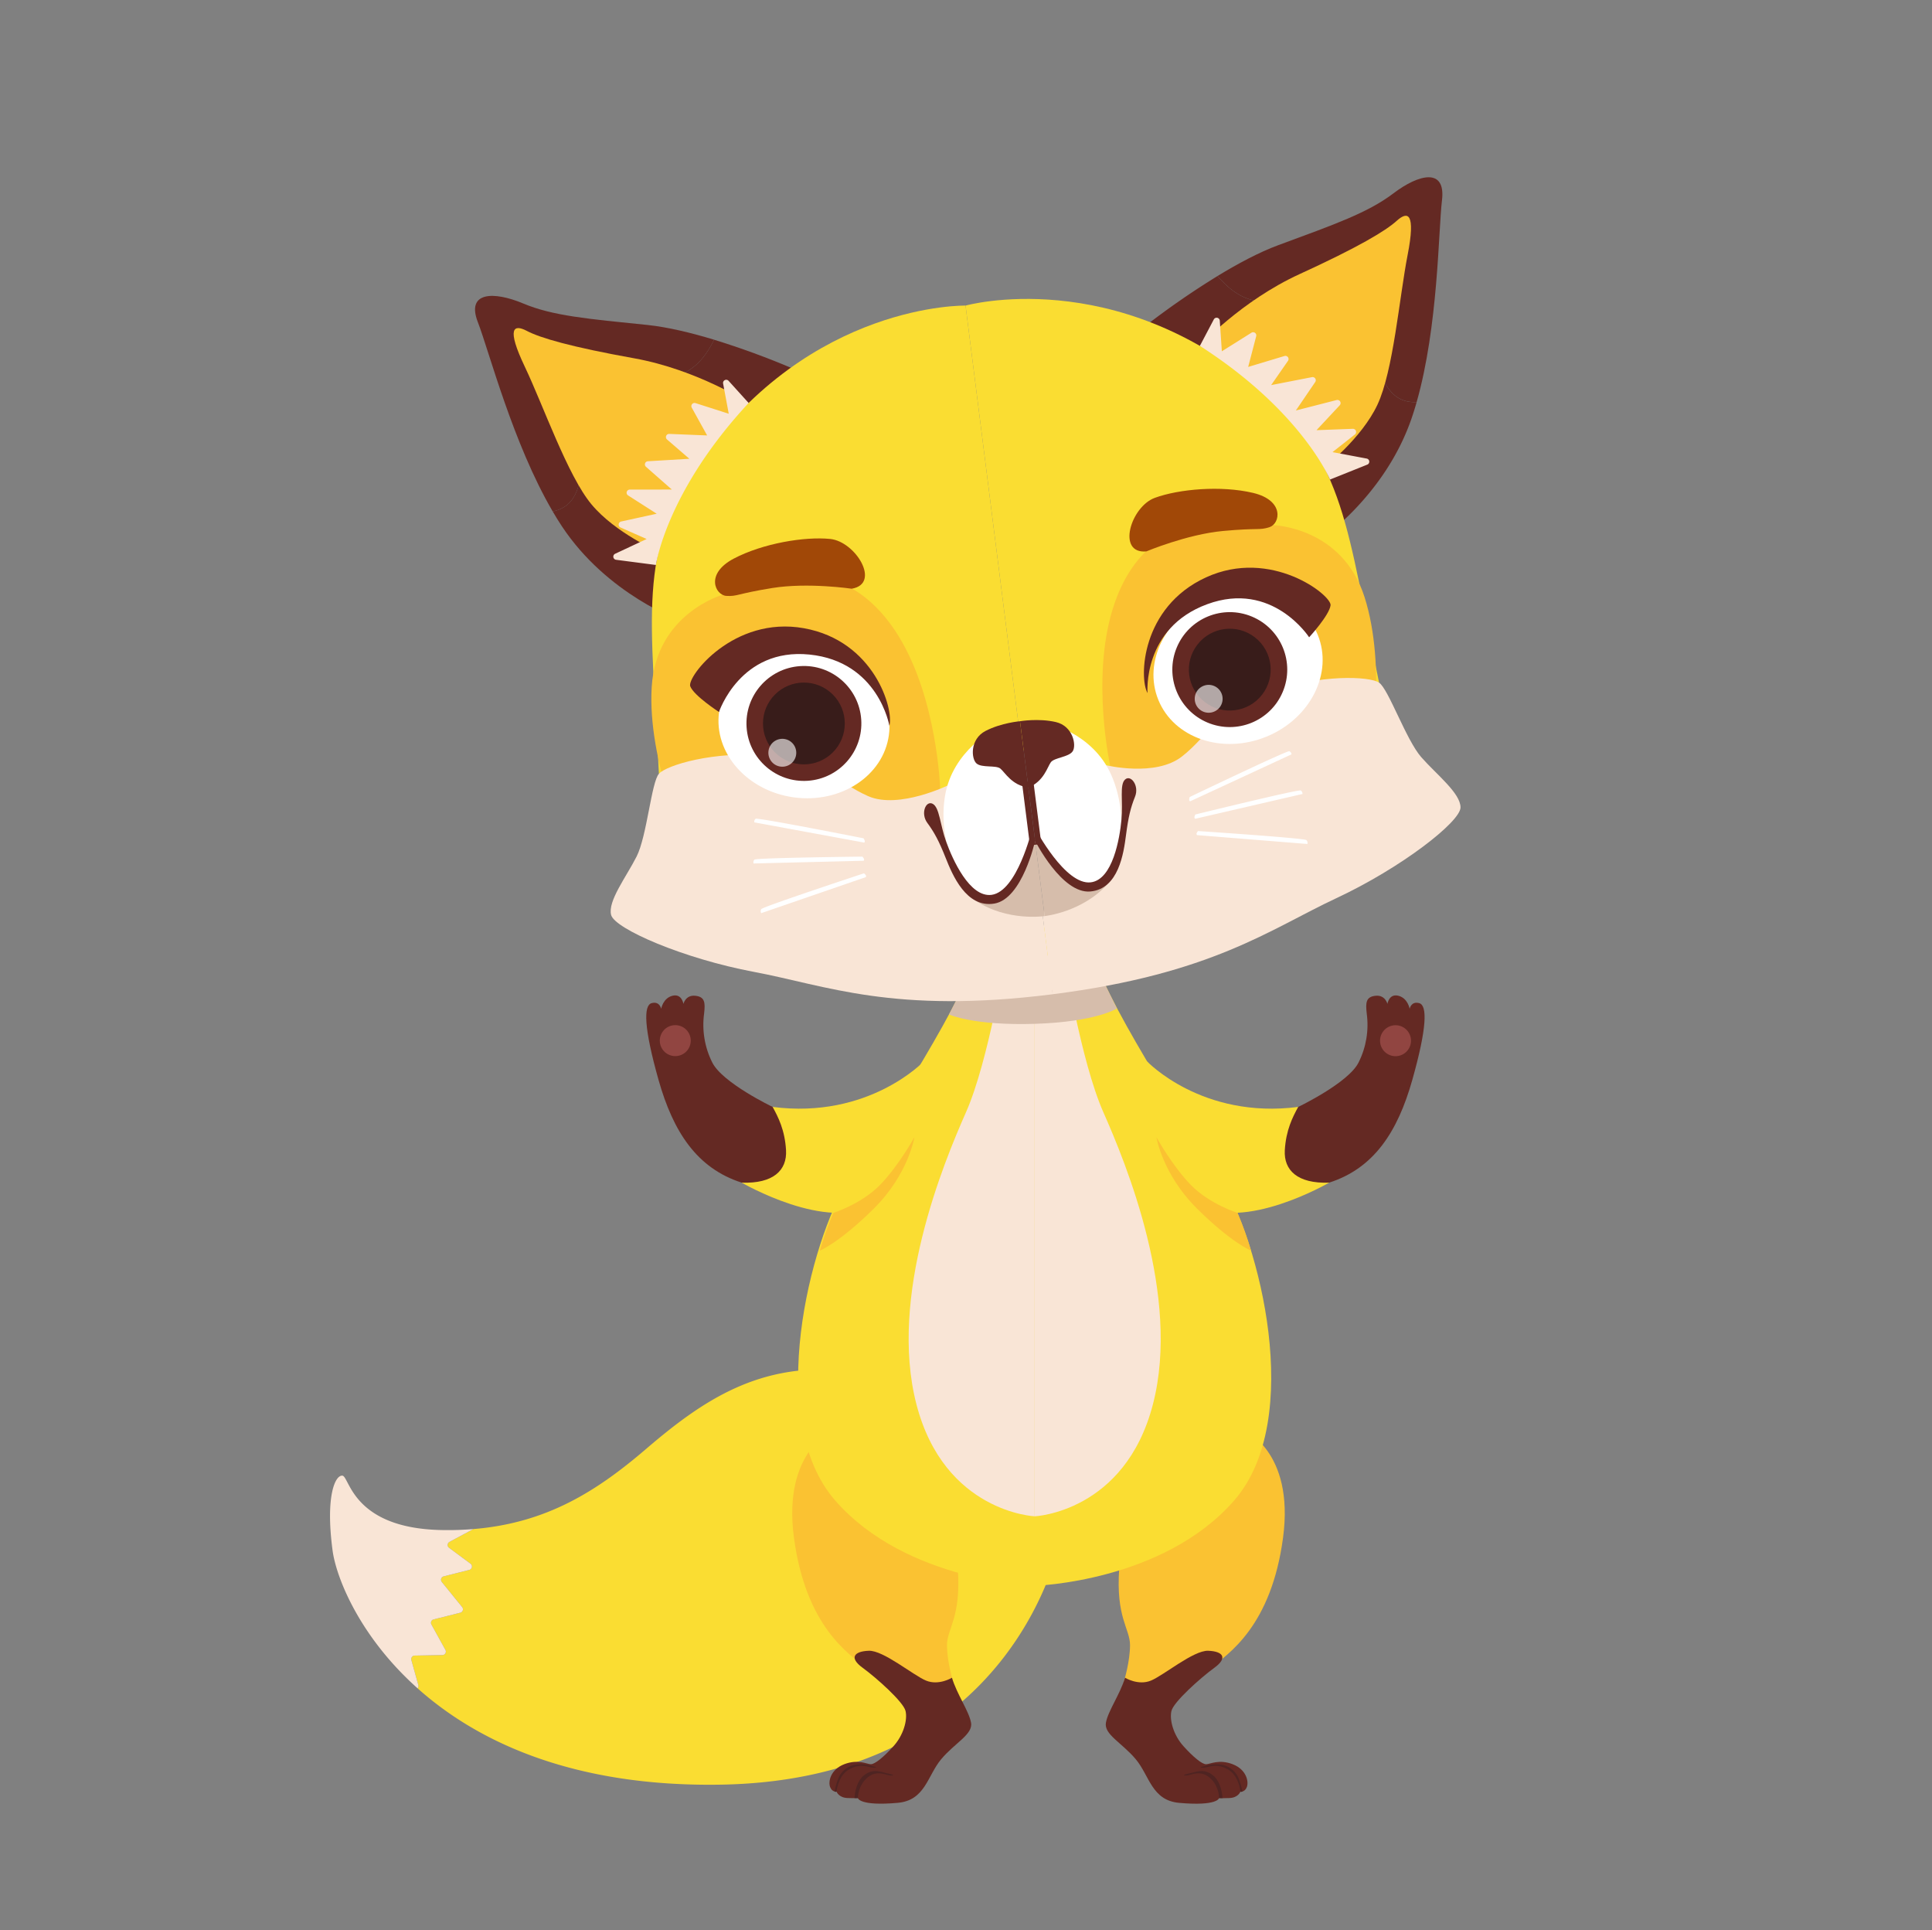 <svg xmlns="http://www.w3.org/2000/svg" width="1803" height="1801" fill="none" xmlns:v="https://vecta.io/nano"><rect width="100%" height="100%" fill="#808080" stroke="none"/><style><![CDATA[.B{fill:#642923}.C{fill:#fac232}.D{fill:#fff}.E{fill:#fadd32}.F{fill:#f9e5d6}.G{fill:#d6bdab}]]></style><path d="M790.499 1279.03c-81.3-8.56-134.557 27.53-187.391 72.8-46.611 39.96-93.223 69.37-161.634 74.93-.202.2-.428.37-.672.51l-21.279 11.4c-.499.26-.924.64-1.234 1.1a3.3 3.3 0 0 0-.537 1.56c-.041.56.062 1.12.3 1.63.238.5.603.94 1.059 1.26l19.935 14.79c.518.36.92.87 1.156 1.45a3.26 3.26 0 0 1 .173 1.85 3.24 3.24 0 0 1-.866 1.64c-.442.45-1.006.77-1.623.9l-23.794 6.03c-.541.13-1.042.39-1.453.76a3.3 3.3 0 0 0-.896 1.38 3.26 3.26 0 0 0-.11 1.64c.104.54.346 1.05.703 1.48l18.938 23.37a3.24 3.24 0 0 1 .709 1.48 3.29 3.29 0 0 1-.108 1.65c-.177.52-.486 1-.899 1.37a3.27 3.27 0 0 1-1.458.77l-24.802 6.25a3.38 3.38 0 0 0-1.346.67 3.34 3.34 0 0 0-.901 1.2c-.202.47-.292.98-.264 1.48a3.25 3.25 0 0 0 .429 1.44l13.008 23.59c.289.5.441 1.06.442 1.63a3.23 3.23 0 0 1-.434 1.63 3.27 3.27 0 0 1-1.194 1.2c-.497.28-1.059.43-1.632.43l-25.821.49a3.19 3.19 0 0 0-1.451.35c-.449.23-.84.55-1.141.96a3.2 3.2 0 0 0-.591 1.37c-.088.5-.06 1.01.083 1.49l6.504 23.33c.15.53.164 1.08.041 1.62a3.21 3.21 0 0 1-.746 1.43c55.371 49.47 144.681 92.23 283.183 89.87 274.457-4.68 316.017-226.56 316.017-226.56s-117.049-151.05-198.403-159.62z" class="E"/><path d="M390.407 1572.29l-6.504-23.33c-.143-.48-.171-.99-.083-1.49a3.21 3.21 0 0 1 .591-1.37 3.22 3.22 0 0 1 1.142-.96 3.18 3.18 0 0 1 1.45-.35l25.821-.49c.573 0 1.135-.15 1.632-.43a3.27 3.27 0 0 0 1.194-1.2 3.23 3.23 0 0 0 .434-1.63c-.001-.57-.153-1.13-.442-1.63l-13.008-23.59a3.25 3.25 0 0 1-.429-1.44c-.028-.5.062-1.01.264-1.48a3.34 3.34 0 0 1 .901-1.2 3.38 3.38 0 0 1 1.346-.67l24.802-6.25a3.27 3.27 0 0 0 1.458-.77c.413-.37.722-.85.899-1.37a3.29 3.29 0 0 0 .108-1.65 3.24 3.24 0 0 0-.709-1.48l-18.938-23.37c-.357-.43-.599-.94-.703-1.48a3.26 3.26 0 0 1 .11-1.64 3.3 3.3 0 0 1 .896-1.38c.411-.37.912-.63 1.453-.76l23.794-6.03c.617-.13 1.181-.45 1.623-.9a3.24 3.24 0 0 0 .866-1.64 3.26 3.26 0 0 0-.173-1.85c-.236-.58-.638-1.09-1.156-1.45l-19.935-14.79c-.456-.32-.821-.76-1.059-1.26-.238-.51-.341-1.07-.3-1.63a3.3 3.3 0 0 1 .537-1.56c.31-.46.735-.84 1.234-1.1l21.279-11.4c.244-.14.47-.31.672-.51-9.062.73-18.493 1.09-28.368.91-84.411-1.22-86.85-50.15-93.581-50.77s-15.903 18.97-9.171 69.73c3.328 25.15 24.997 80.22 79.348 128.71a3.21 3.21 0 0 0 .746-1.43c.123-.54.109-1.09-.041-1.62z" class="F"/><path d="M1160.08 1333.95s48.21 19.38 37.29 100.91c-10.93 81.53-49.97 108.4-69.38 122.49s-42.87 31.32-55.91 31.32-24.93-13.01-23.85-17.15 6.34-21.26 6.34-36.54c0-15.29-13.42-25.73-10.07-71.55s57.42-137.39 115.58-129.48z" class="C"/><path d="M1049.92 1565.45s12.23 7.59 24.16 2.68c11.94-4.91 39.77-28.34 53.44-27.84s18.64 6.5 5.72 15.9-38.03 31.82-40.02 40.27c-2 8.46 1.99 22.61 11.18 32.8s17.35 16.9 21.13 16.9 11.92-4.96 24.86 0c12.93 4.97 15.17 16.41 13.17 21.38-2.01 4.96-5.97 4.23-5.97 4.23s-1.98 5.71-10.44 5.96c-8.45.25-9.44 0-9.44 0s-1.24 7.71-37.25 4.48c-25.71-2.31-27.63-25.35-40.56-40.75-12.92-15.41-29.81-23.13-27.82-34.07 1.98-10.94 13.07-26.21 17.84-41.94z" class="B"/><path d="M1137.71 1677.73s.12-11.19-8.67-18.88c-8.79-7.7-17.53-2.43-21.74-2.17-4.22.26-2.68-.88 3.04-2.06 5.73-1.18 13.01-4.9 21.56 1.81 8.56 6.71 8.95 21.35 8.95 21.35l-3.14-.05zm19.88-5.96s-1.18-14.61-11.43-20.6c-10.26-5.99-16.9-2.55-21.43-1.99-4.53.55-5.1-.31-2.43-.81 2.67-.49 9.19-3.42 18.26-1.68 3.63.72 7 2.38 9.78 4.81s4.88 5.55 6.07 9.05a80.94 80.94 0 0 1 3.06 11.04 1.99 1.99 0 0 1-.92.32c-.32.04-.65-.02-.96-.14z" fill="#4f2422"/><path d="M778.228 1333.95s-48.216 19.38-37.279 100.91 49.951 108.4 69.376 122.49 42.872 31.32 55.923 31.32 24.932-13.01 23.848-17.15-6.341-21.26-6.341-36.54c0-15.29 13.42-25.73 10.07-71.55s-57.441-137.39-115.597-129.48z" class="C"/><path d="M888.384 1565.45s-12.228 7.59-24.163 2.68-39.761-28.34-53.441-27.84-18.634 6.5-5.712 15.9 38.026 31.82 40.021 40.27c1.994 8.46-1.995 22.61-11.187 32.8s-17.398 16.88-21.149 16.88-11.924-4.96-24.856 0c-12.932 4.97-15.176 16.41-13.17 21.38 2.005 4.96 5.962 4.22 5.962 4.22s1.994 5.72 10.438 5.97 9.442 0 9.442 0 1.247 7.7 37.257 4.47c25.702-2.31 27.631-25.34 40.552-40.74 12.922-15.41 29.821-23.14 27.826-34.07-1.994-10.94-13.051-26.19-17.82-41.92z" class="B"/><path d="M800.591 1677.73s-.119-11.19 8.672-18.88c8.791-7.7 17.528-2.43 21.745-2.17s2.677-.88-3.036-2.06-13.007-4.9-21.56 1.81-8.954 21.35-8.954 21.35l3.133-.05zm-19.881-5.96s1.182-14.61 11.436-20.6 16.9-2.55 21.431-1.99c4.531.55 5.095-.31 2.428-.81-2.666-.49-9.192-3.42-18.265-1.68a21.12 21.12 0 0 0-9.777 4.81 21.06 21.06 0 0 0-6.071 9.05c-1.281 3.6-2.303 7.29-3.057 11.04a2 2 0 0 0 .916.32c.327.04.657-.02.959-.14z" fill="#4f2422"/><path d="M965.597 886.347v593.313s119.573-3.36 186.093-79.51c66.51-76.15 22.93-242.82-11.93-298.5-34.86-55.69-112.12-173.027-122.24-219.585s-51.923-27.523-51.923 4.282z" class="E"/><path d="M992.967 891.853s15.603 98.178 36.693 145.887c21.1 47.7 72.43 171.57 46.31 272.49-26.13 100.92-110.373 104.6-110.373 104.6V891.853h27.37z" class="F"/><path d="M965.596 886.347v593.313s-119.586-3.36-186.1-79.51-22.937-242.82 11.924-298.5c34.861-55.69 112.118-173.027 122.242-219.585s51.934-27.523 51.934 4.282z" class="E"/><path d="M938.215 891.853s-15.588 98.178-36.693 145.887c-21.106 47.7-72.422 171.57-46.309 272.49s110.384 104.6 110.384 104.6V891.853h-27.382z" class="F"/><path d="M885.619 946.573s22.764 10.569 80.216 8.737 76.495-14.341 76.495-14.341l-10.74-21.734-138.404 12.553-7.567 14.785z" style="mix-blend-mode:multiply" class="G"/><g class="B"><path d="M1283.81 337.683c-10.63-29.268 15.68-81.929-8.75-87.522-24.44-5.594-68.37 35.848-103.2 30.417-14.29-2.222-26.32-12.141-35.57-23.057a763.42 763.42 0 0 0-64.87 44.639c-67.21 69.452-63.14 190.057 3.82 211.672s156.63-10.157 156.63-10.157 60.31-40.433 85.36-113.039c1.74-5.019 3.33-10.179 4.84-15.425-21.43.867-29.91-14.613-38.26-37.528z"/><path d="M1300.37 180.427c-23.75 18.049-54.78 28.911-107.32 48.292-18.12 6.678-38.22 17.496-56.78 28.802 9.25 10.916 21.28 20.835 35.57 23.057 34.83 5.42 78.76-36 103.19-30.417 24.44 5.582-1.87 58.297 8.76 87.522 8.35 22.915 16.83 38.395 38.26 37.527 20.2-70.763 20.26-159.932 23.66-188.376 3.68-30.547-21.59-24.455-45.34-6.407z"/></g><path d="M1119.76 322.734s38.43-41.972 93.13-67.012 80.15-40.238 90.53-49.647c10.39-9.409 17.93-7.675 10.2 31.88-7.72 39.555-13.31 108.15-28.18 139.738s-49.55 58.405-49.55 58.405l-116.13-113.364z" class="C"/><path d="M953.347 698.252l-52.27-413.111s138.953-39.023 276.423 78.427c77.88 66.525 79.83 130.698 109.48 273.33-186.97 139.608-306.045 93.386-333.633 61.354z" class="E"/><path d="M1036.18 715.151s-18-80.692 2.05-146.339c20.06-65.647 64.11-74.069 64.11-74.069l85.58-4.759s64.44 1.398 85.47 67.012 5.35 152.063 5.35 152.063-195.15 58.764-242.56 6.092z" class="C"/><path d="M1032.34 714.035s45.93 11.187 70.67-8.152c24.75-19.338 32.2-42.839 80.94-59.999 48.73-17.16 94.17-14.807 102.98-8.986 8.8 5.821 25.28 53.506 39.47 69.646s36.65 33.55 36.6 46.862-54.98 56.237-116.17 84.811-115.84 70.688-264.497 89.495l-9.365-74.048 59.372-139.629z" class="F"/><path d="M1069.74 514.526s38.09-16 71.65-19.09 33.5-.39 43.36-3.555c9.85-3.165 14.39-24.932-15.43-31.989s-69.11-3.599-91.61 4.64c-22.49 8.238-35.83 52.368-7.97 49.994z" fill="#a14807"/><path d="M1110.28 743.671s91.05-43.63 92.99-42.731c.57.26 1.06.669 1.41 1.185.36.516.56 1.118.6 1.742l-94.5 43.783c-1.91-.336-.5-3.979-.5-3.979zm5.28 16.304s96.47-23.686 98.37-22.385a3.68 3.68 0 0 1 1.22 1.416 3.64 3.64 0 0 1 .36 1.836l-100 23.111c-1.84-.737.05-3.978.05-3.978zm2.5 15.457s99.59 6.645 101.14 8.445c.45.475.77 1.057.93 1.691.15.634.15 1.298-.02 1.929l-102.88-8.26c-1.67-1.257.83-3.805.83-3.805z" class="D"/><path d="M1119.76 322.734l13.01-24.693a2.97 2.97 0 0 1 1.36-1.301 2.96 2.96 0 0 1 1.87-.216c.63.134 1.2.469 1.63.957.42.487.67 1.098.71 1.741l1.92 28.564 27.63-17.344c.5-.314 1.09-.47 1.68-.448s1.16.22 1.64.571.84.835 1.04 1.393.22 1.163.08 1.736l-7.5 28.682 33.91-10.2a2.98 2.98 0 0 1 1.79.05c.57.2 1.07.573 1.43 1.067.35.495.55 1.087.55 1.696.01.609-.17 1.205-.52 1.707l-15.72 22.634 38.12-7.425c.58-.114 1.17-.053 1.71.174a2.91 2.91 0 0 1 1.33 1.101 3.03 3.03 0 0 1 .49 1.654c-.01.588-.19 1.16-.52 1.645l-18.08 26.547 38.05-9.756c.62-.162 1.28-.118 1.87.126a2.94 2.94 0 0 1 1.42 1.226c.33.551.47 1.195.4 1.833s-.35 1.236-.78 1.704l-21.68 23.23 33.88-1.268c.63-.026 1.25.148 1.77.497a2.98 2.98 0 0 1 1.13 1.44 3.02 3.02 0 0 1 .07 1.833c-.18.602-.53 1.134-1.03 1.52l-20.89 16.455 31.9 6.005a2.92 2.92 0 0 1 1.64.91 2.91 2.91 0 0 1 .77 1.711c.06.639-.09 1.28-.42 1.828a2.96 2.96 0 0 1-1.43 1.209l-34.82 13.951s-26.25-63.793-121.41-124.746z" class="F"/><g class="B"><path d="M543.489 431.361c3.024-30.948-35.588-75.446-13.312-86.947s75.143 17.691 107.511 3.762c13.279-5.724 22.471-18.32 28.704-31.198 25.101 7.752 49.784 16.797 73.95 27.1 82.384 50.525 108.487 168.334 49.019 205.959s-154.21 29.181-154.21 29.181-68.465-24.173-110.838-88.248c-2.927-4.422-5.756-9.029-8.52-13.734 20.964-4.498 25.322-21.604 27.696-45.875z"/><path d="M488.292 283.179c27.49 11.567 60.248 14.363 115.987 20.043 19.165 2.017 41.322 7.437 62.135 13.756-6.233 12.878-15.425 25.474-28.704 31.198-32.368 13.929-85.246-15.252-107.511-3.762s16.336 55.999 13.311 86.947c-2.374 24.271-6.731 41.377-27.696 45.875-37.191-63.5-59.468-149.851-69.841-176.55-11.176-28.672 14.818-29.051 42.319-17.507z"/></g><path d="M698.652 376.024s-47.696-31.079-106.882-41.713-87.652-19.002-100.053-25.528-19.273-2.959-1.94 33.42 39.837 101.419 62.134 128.302 62.536 44.227 62.536 44.227l84.205-138.708z" class="C"/><path d="M953.347 698.252l-52.27-413.111s-144.291-3.154-248.235 144.811c-58.861 83.826-44.769 146.459-37.94 291.974 215.878 88.649 319.714 14.222 338.445-23.674z" class="E"/><path d="M877.348 735.249s-2.677-82.633-38.438-141.18-80.541-55.771-80.541-55.771l-84.064 16.704s-62.048 17.409-66.123 86.188 32.736 148.595 32.736 148.595 203.629 8.292 236.43-54.536z" class="C"/><path d="M886.324 732.073s-47.241 23.414-76.021 10.839-41.842-33.473-93.332-37.939-94.893 9.116-102.004 16.953-11.154 58.102-20.877 77.289-27.1 41.615-23.772 54.503 67.207 40.759 133.635 53.192 129.797 39.609 278.435 20.802l-9.366-74.048-86.698-121.591z" class="F"/><path d="M794.867 549.311s-40.877-6.016-74.145-.65-32.52 7.978-42.85 7.349-20.152-20.596 6.981-34.829 66.037-20.693 89.863-18.308 47.728 41.788 20.151 46.438z" fill="#a14807"/><path d="M805.859 782.196s-99.012-19.587-100.714-18.211c-.485.395-.854.914-1.066 1.502a3.43 3.43 0 0 0-.137 1.837l102.426 18.862c1.767-.803-.509-3.99-.509-3.99zm-1.041 17.106s-99.391 1.084-100.811 2.818a3.64 3.64 0 0 0-.839 1.687 3.65 3.65 0 0 0 .112 1.88l102.611-2.526c1.605-1.16-1.073-3.859-1.073-3.859zm1.431 15.588s-94.806 31.262-95.868 33.43a3.85 3.85 0 0 0 0 3.729l97.559-33.604c1.279-1.604-1.691-3.555-1.691-3.555z" class="D"/><path d="M698.652 376.023l-18.721-20.682c-.432-.479-1.008-.803-1.642-.924s-1.288-.031-1.866.255a2.95 2.95 0 0 0-1.597 3.195l5.257 28.183-31.013-9.918a2.96 2.96 0 0 0-1.743-.022c-.57.168-1.076.504-1.453.963a2.96 2.96 0 0 0-.659 1.614c-.052.592.075 1.186.365 1.705l14.33 25.907-35.371-1.43a2.96 2.96 0 0 0-2.871 1.865 2.96 2.96 0 0 0-.124 1.793c.145.596.472 1.132.936 1.534l20.866 18.016-38.72 2.298c-.585.034-1.147.241-1.614.595s-.819.838-1.01 1.392-.215 1.152-.066 1.719a2.97 2.97 0 0 0 .902 1.465l24.118 21.224-39.273.055c-.629.012-1.239.226-1.739.609a2.96 2.96 0 0 0-1.041 1.52c-.176.604-.156 1.249.06 1.841a2.96 2.96 0 0 0 1.138 1.45l26.742 17.105-33.149 7.252c-.609.133-1.16.455-1.575.92a2.96 2.96 0 0 0-.737 1.669c-.064.62.07 1.244.382 1.783a2.96 2.96 0 0 0 1.356 1.221l24.346 10.743-29.409 13.766a2.96 2.96 0 0 0-1.357 1.291c-.301.565-.41 1.213-.311 1.846a2.96 2.96 0 0 0 2.546 2.479l37.192 4.845s9.583-68.422 86.525-151.142z" class="F"/><path d="M1181.81 687.379c41.07-16.782 62.54-59.332 47.95-95.037s-59.71-51.046-100.79-34.264c-41.07 16.783-62.54 59.332-47.95 95.038s59.71 51.046 100.79 34.263z" class="D"/><path d="M1197.11 645.548c11.46-27.303-1.38-58.727-28.69-70.187-27.3-11.46-58.72 1.383-70.18 28.686s1.38 58.726 28.68 70.186c27.31 11.461 58.73-1.382 70.19-28.685z" class="B"/><path d="M1177.82 648.203c12.92-16.658 9.89-40.633-6.77-53.55s-40.63-9.883-53.55 6.775-9.88 40.633 6.77 53.55c16.66 12.917 40.64 9.884 53.55-6.775z" fill="#381c1a"/><g style="mix-blend-mode:overlay" opacity=".61" class="D"><path d="M1140.87 650.383a13.02 13.02 0 0 0-3.09-6.887 13.01 13.01 0 0 0-6.39-4.012 13.02 13.02 0 0 0-7.55.213c-2.44.816-4.58 2.335-6.16 4.368a13.03 13.03 0 0 0-2.69 7.05c-.18 2.565.4 5.126 1.67 7.36a13.04 13.04 0 0 0 5.48 5.191 13.01 13.01 0 0 0 7.44 1.275c1.7-.213 3.34-.759 4.83-1.606 1.48-.847 2.79-1.98 3.84-3.332a13.15 13.15 0 0 0 2.27-4.549c.45-1.651.56-3.374.35-5.071z"/></g><path d="M1070.92 646.697s-5.1-60.595 55.73-82.947c60.82-22.352 95.07 30.894 95.07 30.894s18.89-20.596 20-29.875c1.12-9.279-55.51-53.886-116.26-26.016-60.74 27.869-62.51 94.177-54.54 107.944z" class="B"/><path d="M829.537 685.843c5.144-38.047-26.165-73.687-69.931-79.605s-83.415 20.129-88.56 58.176 26.165 73.687 69.931 79.604 83.416-20.129 88.56-58.175z" class="D"/><path d="M753.887 728.526c29.541-2.019 51.853-27.604 49.833-57.145s-27.604-51.853-57.145-49.834-51.853 27.604-49.834 57.146 27.604 51.852 57.146 49.833z" class="B"/><path d="M777.206 702.044c14.905-14.906 14.905-39.072 0-53.977s-39.072-14.906-53.977 0-14.905 39.071 0 53.977 39.072 14.905 53.977 0z" fill="#381c1a"/><g style="mix-blend-mode:overlay" opacity=".61" class="D"><path d="M742.987 700.734c-.326-2.55-1.401-4.947-3.089-6.887a13.01 13.01 0 0 0-6.393-4.012c-2.481-.676-5.107-.602-7.545.214a13.01 13.01 0 0 0-6.157 4.367c-1.575 2.033-2.512 4.486-2.694 7.051s.401 5.126 1.674 7.36 3.181 4.04 5.48 5.191 4.888 1.594 7.44 1.274a13 13 0 0 0 4.823-1.606c1.487-.847 2.791-1.979 3.839-3.332a13 13 0 0 0 2.27-4.548c.45-1.651.569-3.375.352-5.072z"/></g><path d="M829.989 677.19s-10.146-59.945-74.622-66.449-84.389 53.604-84.389 53.604-23.415-15.176-26.808-23.957 40.336-66.015 106.102-54.199 84.009 75.684 79.717 91.001z" class="B"/><path d="M966.019 784.581l8.878 70.178s34.903-3.458 58.733-29.875c-25.62-37.138-67.611-40.303-67.611-40.303z" class="G"/><path d="M975.678 674.111s44.052 8.965 61.622 49.496 4.34 79.315 4.34 79.315-6.43 28.379-30.35 23.285c-23.927-5.095-44.187-46.612-44.187-46.612l-7.447-58.894 16.022-46.59z" class="D"/><path d="M959.721 734.837l-7.826-61.875s17.181-2.959 33.365.748 19.51 21.897 15.77 27.349-17.147 5.832-20.355 10.168-6.483 17.854-20.954 23.61zm6.656 38.688s27.739 52.736 51.613 49.755c20.51-2.558 26.97-41.192 28.58-58.395 1.62-17.203-1.96-32.617 3.37-37.528 5.34-4.91 13.44 5.713 9.32 15.957-4.11 10.243-6.25 18.991-8.44 35.88s-6.88 50.351-33.38 52.639c-26.489 2.287-51.421-47.208-51.421-47.208l.358-11.1z" class="B"/><path d="M966.019 784.581l8.878 70.178s-34.688 5.344-64.313-14.309c15.555-42.341 55.435-55.869 55.435-55.869z" class="G"/><path d="M929.153 679.997s-40.433 19.653-47.349 63.284 15.501 77.939 15.501 77.939 13.29 25.886 35.176 14.992 31.208-56.183 31.208-56.183l-7.458-58.894-27.078-41.138z" class="D"/><g class="B"><path d="M959.721 734.837l-7.826-61.875s-17.344 1.41-32.119 9.041-13.474 26.016-8.466 30.352 18.059 1.387 22.254 4.78 10.721 15.729 26.157 17.702zm3.252 39.587s-13.788 57.452-37.647 60.541c-20.498 2.634-36.401-33.213-42.276-49.43s-6.222-32.086-12.607-35.511-11.587 8.888-5.051 17.777 10.84 16.835 17.116 32.639 19.209 47.046 45.441 42.666 38.038-58.536 38.038-58.536l-3.014-10.146zm-3.88-44.617l7.382 58.373 5.311-.672-8.628-68.172-4.065 10.471z"/><path d="M959.093 729.807l7.382 58.373-5.301.672-8.629-68.172 6.548 9.127z"/></g><path d="M1070.53 990.399s51.18 54.071 141 42.441c11.63 22.94 28.86 70.67 28.86 70.67s-80.44 46.77-122.96 19.86c-42.51-26.9-57.73-116.07-46.9-132.971z" class="E"/><path d="M1211.53 1032.84s47.01-22.48 56.37-41.541c7.05-14.068 9.69-29.934 7.59-45.528-1.2-10.341-.73-15.75 8.29-16.65s11 7.588 11 7.588 1.45-9.864 10.28-7.588 10.45 12.141 10.45 12.141 1.44-7.393 9.02-5.225 7.21 22.894-6.51 71.543c-13.71 48.65-35.93 82.58-77.64 95.92-29.45 1.09-42.44-11.53-41.36-30.28 1.09-18.76 7.35-31.01 12.51-40.38z" class="B"/><path d="M1305.67 985.125c7.76-1.833 12.57-9.615 10.74-17.382s-9.62-12.577-17.38-10.744c-7.77 1.833-12.58 9.616-10.75 17.382 1.84 7.767 9.62 12.578 17.39 10.744z" fill="#914541"/><path d="M1154.89 1131.72s-26.14-8.2-43.57-26.09c-17.43-17.9-32.11-44.56-32.11-44.56s5.5 34.47 37.84 66.58c32.35 32.12 50.47 39.28 50.47 39.28-3.48-11.99-7.69-23.75-12.63-35.21z" class="C"/><path d="M862.053 990.399s-51.197 54.071-141.017 42.441c-11.62 22.94-28.845 70.67-28.845 70.67s80.444 46.77 122.947 19.86c42.503-26.9 57.734-116.07 46.915-132.971z" class="E"/><path d="M721.036 1032.84s-46.991-22.48-56.367-41.541c-7.048-14.068-9.693-29.934-7.588-45.528 1.203-10.341.726-15.75-8.293-16.65s-11.002 7.588-11.002 7.588-1.442-9.864-10.277-7.588-10.46 12.141-10.46 12.141-1.442-7.393-9.008-5.225-7.22 22.894 6.504 71.543 35.934 82.58 77.646 95.92c29.452 1.09 42.428-11.53 41.355-30.28-1.073-18.76-7.339-31.01-12.51-40.38z" class="B"/><path d="M643.536 976.517c3.054-7.373-.447-15.826-7.82-18.88s-15.825.447-18.879 7.82.447 15.826 7.82 18.88 15.825-.448 18.879-7.82z" fill="#914541"/><path d="M777.686 1131.72s26.135-8.2 43.576-26.09c17.442-17.9 32.108-44.56 32.108-44.56s-5.495 34.47-37.842 66.58c-32.346 32.12-50.471 39.28-50.471 39.28 3.483-11.99 7.701-23.74 12.629-35.21z" class="C"/></svg>